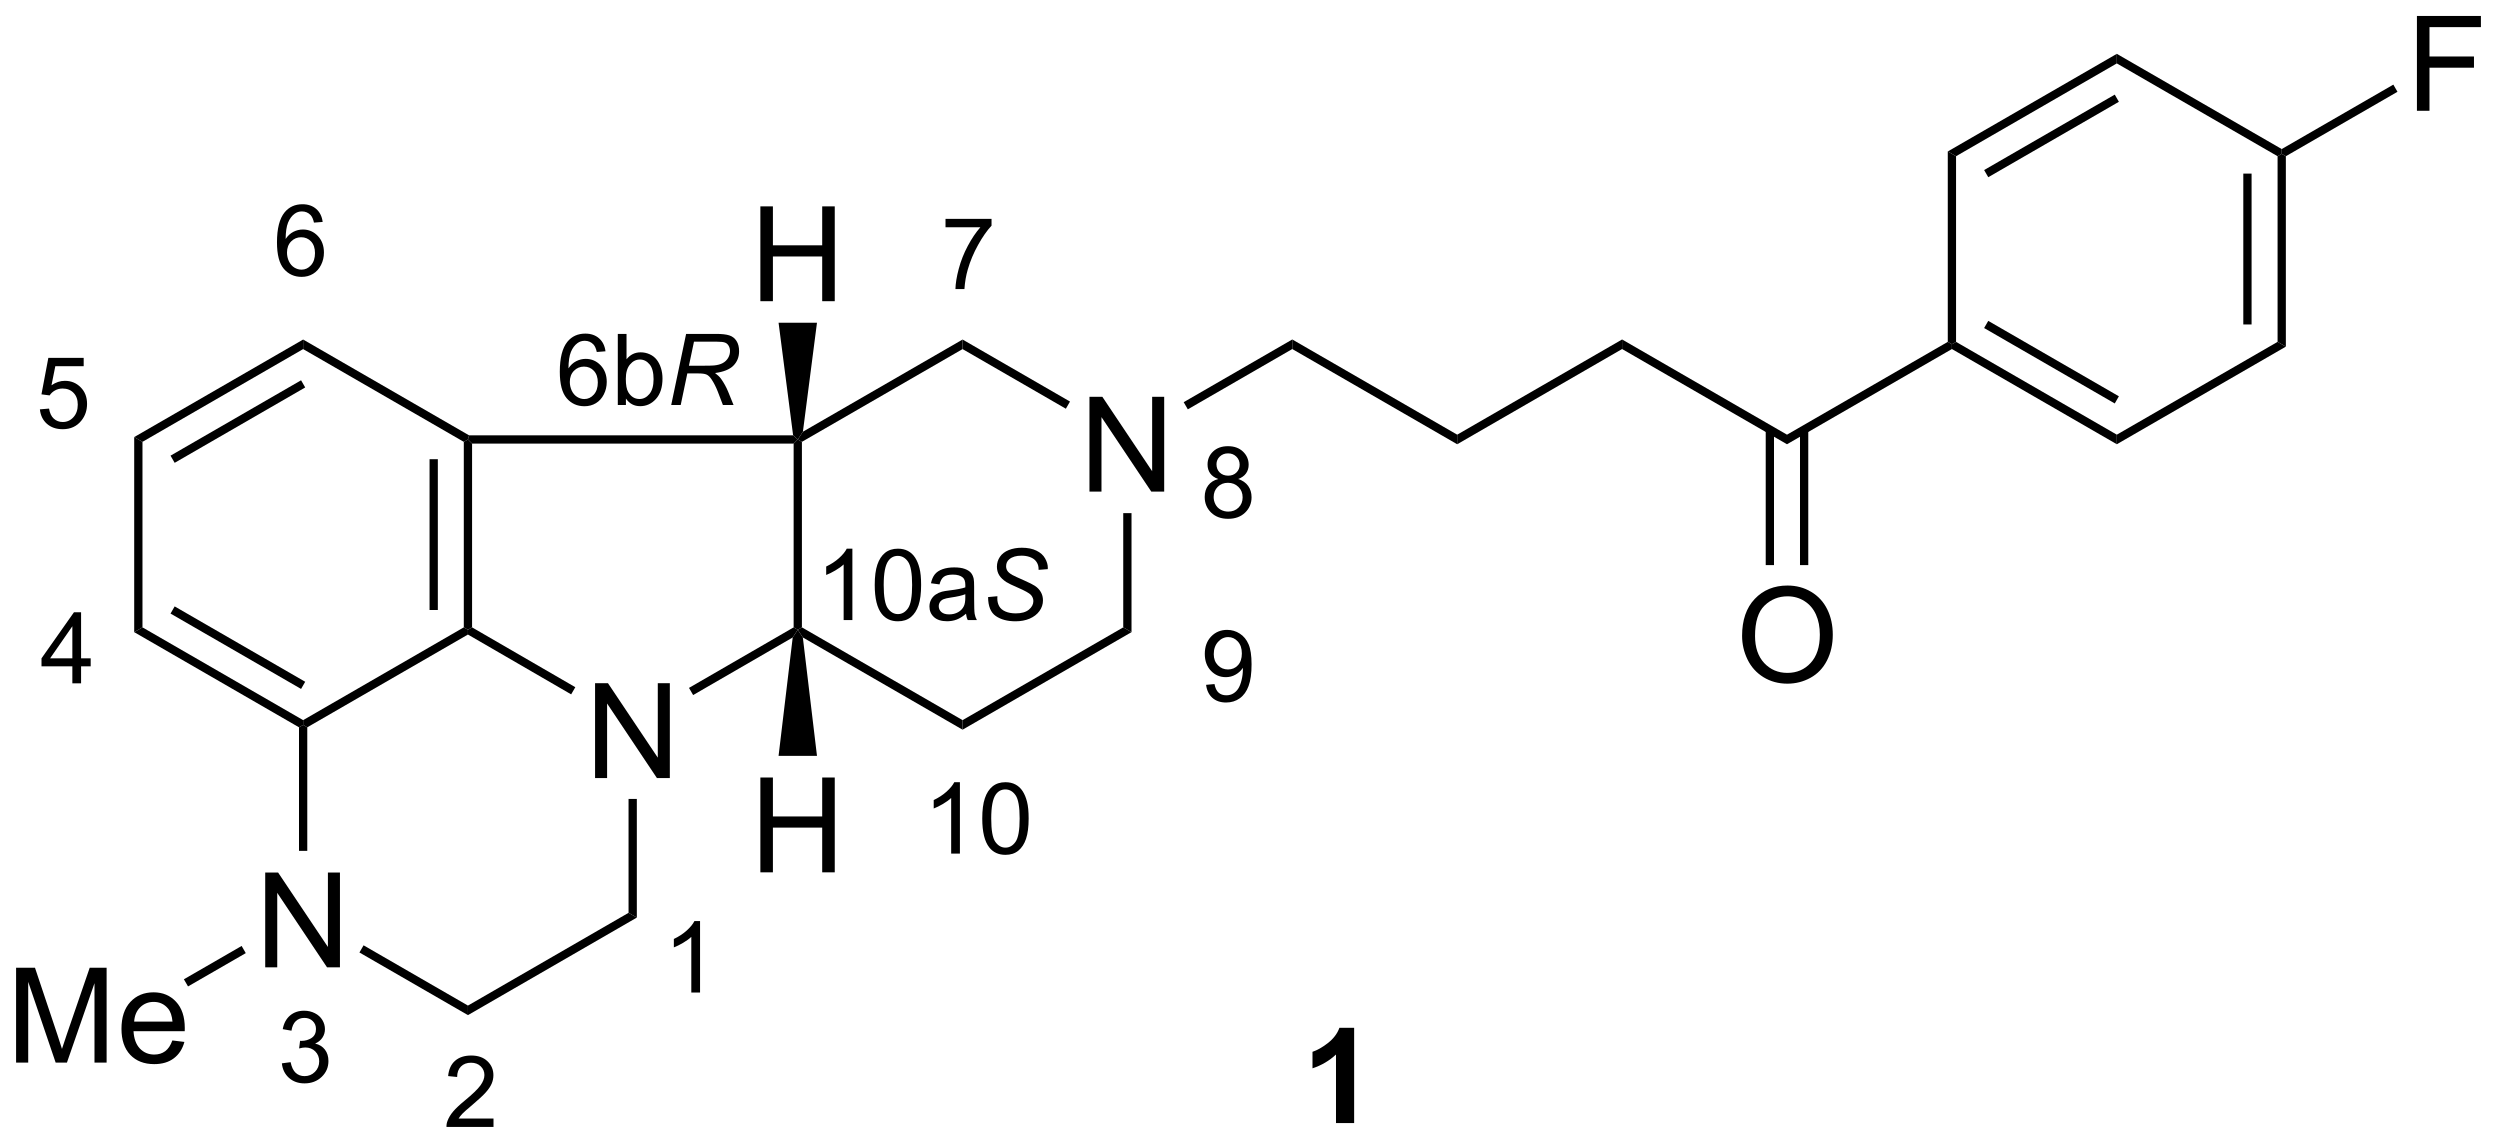 <?xml version="1.0" encoding="UTF-8"?>
<!DOCTYPE svg PUBLIC '-//W3C//DTD SVG 1.0//EN'
          'http://www.w3.org/TR/2001/REC-SVG-20010904/DTD/svg10.dtd'>
<svg stroke-dasharray="none" shape-rendering="auto" xmlns="http://www.w3.org/2000/svg" font-family="'Dialog'" text-rendering="auto" width="207" fill-opacity="1" color-interpolation="auto" color-rendering="auto" preserveAspectRatio="xMidYMid meet" font-size="12px" viewBox="0 0 207 95" fill="black" xmlns:xlink="http://www.w3.org/1999/xlink" stroke="black" image-rendering="auto" stroke-miterlimit="10" stroke-linecap="square" stroke-linejoin="miter" font-style="normal" stroke-width="1" height="95" stroke-dashoffset="0" font-weight="normal" stroke-opacity="1"
><!--Generated by the Batik Graphics2D SVG Generator--><defs id="genericDefs"
  /><g
  ><defs id="defs1"
    ><clipPath clipPathUnits="userSpaceOnUse" id="clipPath1"
      ><path d="M2.201 1.596 L157.319 1.596 L157.319 72.61 L2.201 72.61 L2.201 1.596 Z"
      /></clipPath
      ><clipPath clipPathUnits="userSpaceOnUse" id="clipPath2"
      ><path d="M0.29 22.705 L0.29 91.745 L151.095 91.745 L151.095 22.705 Z"
      /></clipPath
    ></defs
    ><g transform="scale(1.333,1.333) translate(-2.201,-1.596) matrix(1.029,0,0,1.029,1.903,-21.759)"
    ><path d="M36.211 69.664 L36.211 63.937 L36.989 63.937 L39.997 68.432 L39.997 63.937 L40.724 63.937 L40.724 69.664 L39.945 69.664 L36.937 65.164 L36.937 69.664 L36.211 69.664 Z" stroke="none" clip-path="url(#clipPath2)"
    /></g
    ><g transform="matrix(1.371,0,0,1.371,-0.398,-31.14)"
    ><path d="M28.301 49.398 L28.551 49.254 L28.801 49.504 L28.801 60.603 L28.551 60.747 L28.301 60.602 ZM26.233 50.448 L26.233 59.553 L26.733 59.553 L26.733 50.448 Z" stroke="none" clip-path="url(#clipPath2)"
    /></g
    ><g transform="matrix(1.371,0,0,1.371,-0.398,-31.14)"
    ><path d="M28.551 61.036 L28.551 60.747 L28.801 60.603 L35.036 64.216 L34.785 64.649 Z" stroke="none" clip-path="url(#clipPath2)"
    /></g
    ><g transform="matrix(1.371,0,0,1.371,-0.398,-31.14)"
    ><path d="M42.151 64.691 L41.901 64.258 L48.221 60.603 L48.471 60.747 L48.165 61.212 Z" stroke="none" clip-path="url(#clipPath2)"
    /></g
    ><g transform="matrix(1.371,0,0,1.371,-0.398,-31.14)"
    ><path d="M48.721 60.602 L48.471 60.747 L48.221 60.603 L48.221 49.504 L48.471 49.254 L48.721 49.398 Z" stroke="none" clip-path="url(#clipPath2)"
    /></g
    ><g transform="matrix(1.371,0,0,1.371,-0.398,-31.14)"
    ><path d="M28.801 49.504 L28.551 49.254 L28.618 49.004 L48.189 49.004 L48.471 49.254 L48.221 49.504 Z" stroke="none" clip-path="url(#clipPath2)"
    /></g
    ><g transform="matrix(1.371,0,0,1.371,-0.398,-31.14)"
    ><path d="M28.618 49.004 L28.551 49.254 L28.301 49.398 L18.598 43.796 L18.598 43.219 Z" stroke="none" clip-path="url(#clipPath2)"
    /></g
    ><g transform="matrix(1.371,0,0,1.371,-0.398,-31.14)"
    ><path d="M18.598 43.219 L18.598 43.796 L8.895 49.398 L8.395 49.11 ZM18.473 45.68 L10.589 50.232 L10.839 50.665 L18.723 46.113 Z" stroke="none" clip-path="url(#clipPath2)"
    /></g
    ><g transform="matrix(1.371,0,0,1.371,-0.398,-31.14)"
    ><path d="M8.395 49.11 L8.895 49.398 L8.895 60.602 L8.395 60.891 Z" stroke="none" clip-path="url(#clipPath2)"
    /></g
    ><g transform="matrix(1.371,0,0,1.371,-0.398,-31.14)"
    ><path d="M8.395 60.891 L8.895 60.602 L18.598 66.205 L18.598 66.493 L18.348 66.638 ZM10.589 59.769 L18.473 64.321 L18.723 63.888 L10.839 59.336 Z" stroke="none" clip-path="url(#clipPath2)"
    /></g
    ><g transform="matrix(1.371,0,0,1.371,-0.398,-31.14)"
    ><path d="M18.848 66.638 L18.598 66.493 L18.598 66.205 L28.301 60.602 L28.551 60.747 L28.551 61.036 Z" stroke="none" clip-path="url(#clipPath2)"
    /></g
    ><g transform="matrix(1.371,0,0,1.371,-0.398,-31.14)"
    ><path d="M66.087 52.404 L66.087 46.677 L66.865 46.677 L69.873 51.172 L69.873 46.677 L70.6 46.677 L70.6 52.404 L69.821 52.404 L66.813 47.904 L66.813 52.404 L66.087 52.404 Z" stroke="none" clip-path="url(#clipPath2)"
    /></g
    ><g transform="matrix(1.371,0,0,1.371,-0.398,-31.14)"
    ><path d="M48.777 61.212 L48.471 60.747 L48.721 60.602 L58.424 66.205 L58.424 66.782 Z" stroke="none" clip-path="url(#clipPath2)"
    /></g
    ><g transform="matrix(1.371,0,0,1.371,-0.398,-31.14)"
    ><path d="M58.424 66.782 L58.424 66.205 L68.127 60.602 L68.627 60.891 Z" stroke="none" clip-path="url(#clipPath2)"
    /></g
    ><g transform="matrix(1.371,0,0,1.371,-0.398,-31.14)"
    ><path d="M68.627 60.891 L68.127 60.602 L68.127 53.704 L68.627 53.704 Z" stroke="none" clip-path="url(#clipPath2)"
    /></g
    ><g transform="matrix(1.371,0,0,1.371,-0.398,-31.14)"
    ><path d="M64.912 46.965 L64.662 47.398 L58.424 43.796 L58.424 43.219 Z" stroke="none" clip-path="url(#clipPath2)"
    /></g
    ><g transform="matrix(1.371,0,0,1.371,-0.398,-31.14)"
    ><path d="M58.424 43.219 L58.424 43.796 L48.721 49.398 L48.471 49.254 L48.781 48.786 Z" stroke="none" clip-path="url(#clipPath2)"
    /></g
    ><g transform="matrix(1.371,0,0,1.371,-0.398,-31.14)"
    ><path d="M16.308 81.136 L16.308 75.409 L17.086 75.409 L20.094 79.904 L20.094 75.409 L20.821 75.409 L20.821 81.136 L20.042 81.136 L17.034 76.636 L17.034 81.136 L16.308 81.136 Z" stroke="none" clip-path="url(#clipPath2)"
    /></g
    ><g transform="matrix(1.371,0,0,1.371,-0.398,-31.14)"
    ><path d="M18.348 66.638 L18.598 66.493 L18.848 66.638 L18.848 74.102 L18.348 74.102 Z" stroke="none" clip-path="url(#clipPath2)"
    /></g
    ><g transform="matrix(1.371,0,0,1.371,-0.398,-31.14)"
    ><path d="M21.998 80.238 L22.248 79.805 L28.551 83.444 L28.552 84.021 Z" stroke="none" clip-path="url(#clipPath2)"
    /></g
    ><g transform="matrix(1.371,0,0,1.371,-0.398,-31.14)"
    ><path d="M28.552 84.021 L28.551 83.444 L38.251 77.842 L38.751 78.13 Z" stroke="none" clip-path="url(#clipPath2)"
    /></g
    ><g transform="matrix(1.371,0,0,1.371,-0.398,-31.14)"
    ><path d="M38.751 78.13 L38.251 77.842 L38.251 70.964 L38.751 70.964 Z" stroke="none" clip-path="url(#clipPath2)"
    /></g
    ><g transform="matrix(1.371,0,0,1.371,-0.398,-31.14)"
    ><path d="M46.212 40.904 L46.212 35.177 L46.969 35.177 L46.969 37.529 L49.946 37.529 L49.946 35.177 L50.704 35.177 L50.704 40.904 L49.946 40.904 L49.946 38.203 L46.969 38.203 L46.969 40.904 L46.212 40.904 Z" stroke="none" clip-path="url(#clipPath2)"
    /></g
    ><g transform="matrix(1.371,0,0,1.371,-0.398,-31.14)"
    ><path d="M48.781 48.786 L48.471 49.254 L48.189 49.004 L47.311 42.204 L49.631 42.204 Z" stroke="none" clip-path="url(#clipPath2)"
    /></g
    ><g transform="matrix(1.371,0,0,1.371,-0.398,-31.14)"
    ><path d="M46.212 75.397 L46.212 69.67 L46.969 69.67 L46.969 72.022 L49.946 72.022 L49.946 69.67 L50.704 69.67 L50.704 75.397 L49.946 75.397 L49.946 72.696 L46.969 72.696 L46.969 75.397 L46.212 75.397 Z" stroke="none" clip-path="url(#clipPath2)"
    /></g
    ><g transform="matrix(1.371,0,0,1.371,-0.398,-31.14)"
    ><path d="M48.165 61.212 L48.471 60.747 L48.777 61.212 L49.631 68.362 L47.311 68.362 Z" stroke="none" clip-path="url(#clipPath2)"
    /></g
    ><g transform="matrix(1.371,0,0,1.371,-0.398,-31.14)"
    ><path d="M1.262 86.886 L1.262 81.159 L2.403 81.159 L3.76 85.214 Q3.947 85.779 4.033 86.061 Q4.13 85.748 4.338 85.144 L5.708 81.159 L6.729 81.159 L6.729 86.886 L5.997 86.886 L5.997 82.092 L4.333 86.886 L3.651 86.886 L1.994 82.011 L1.994 86.886 L1.262 86.886 ZM10.7 85.55 L11.427 85.639 Q11.255 86.277 10.789 86.628 Q10.325 86.98 9.604 86.98 Q8.692 86.98 8.158 86.42 Q7.627 85.858 7.627 84.847 Q7.627 83.8 8.166 83.222 Q8.705 82.644 9.565 82.644 Q10.395 82.644 10.921 83.212 Q11.45 83.777 11.45 84.803 Q11.45 84.865 11.447 84.99 L8.354 84.99 Q8.393 85.675 8.739 86.04 Q9.088 86.402 9.606 86.402 Q9.994 86.402 10.268 86.199 Q10.541 85.996 10.7 85.55 ZM8.393 84.412 L10.708 84.412 Q10.661 83.889 10.442 83.628 Q10.106 83.222 9.572 83.222 Q9.088 83.222 8.757 83.548 Q8.427 83.871 8.393 84.412 Z" stroke="none" clip-path="url(#clipPath2)"
    /></g
    ><g transform="matrix(1.371,0,0,1.371,-0.398,-31.14)"
    ><path d="M14.883 79.843 L15.133 80.276 L11.646 82.288 L11.396 81.856 Z" stroke="none" clip-path="url(#clipPath2)"
    /></g
    ><g transform="matrix(1.371,0,0,1.371,-0.398,-31.14)"
    ><path d="M82.072 90.538 L80.976 90.538 L80.976 86.4 Q80.374 86.963 79.557 87.234 L79.557 86.236 Q79.986 86.096 80.489 85.705 Q80.994 85.312 81.182 84.788 L82.072 84.788 L82.072 90.538 Z" stroke="none" clip-path="url(#clipPath2)"
    /></g
    ><g transform="matrix(1.371,0,0,1.371,-0.398,-31.14)"
    ><path d="M72.027 47.435 L71.777 47.002 L78.336 43.215 L78.336 43.793 Z" stroke="none" clip-path="url(#clipPath2)"
    /></g
    ><g transform="matrix(1.371,0,0,1.371,-0.398,-31.14)"
    ><path d="M78.336 43.793 L78.336 43.215 L88.296 48.965 L88.296 49.543 Z" stroke="none" clip-path="url(#clipPath2)"
    /></g
    ><g transform="matrix(1.371,0,0,1.371,-0.398,-31.14)"
    ><path d="M88.296 49.543 L88.296 48.965 L98.255 43.215 L98.255 43.793 Z" stroke="none" clip-path="url(#clipPath2)"
    /></g
    ><g transform="matrix(1.371,0,0,1.371,-0.398,-31.14)"
    ><path d="M98.255 43.793 L98.255 43.215 L108.214 48.965 L108.214 49.543 Z" stroke="none" clip-path="url(#clipPath2)"
    /></g
    ><g transform="matrix(1.371,0,0,1.371,-0.398,-31.14)"
    ><path d="M105.502 61.115 Q105.502 59.688 106.268 58.883 Q107.034 58.076 108.245 58.076 Q109.036 58.076 109.672 58.456 Q110.31 58.834 110.643 59.511 Q110.979 60.188 110.979 61.047 Q110.979 61.92 110.627 62.607 Q110.276 63.295 109.63 63.649 Q108.987 64.003 108.239 64.003 Q107.432 64.003 106.794 63.612 Q106.159 63.219 105.831 62.545 Q105.502 61.867 105.502 61.115 ZM106.284 61.125 Q106.284 62.162 106.838 62.758 Q107.396 63.352 108.237 63.352 Q109.091 63.352 109.643 62.75 Q110.198 62.149 110.198 61.045 Q110.198 60.344 109.961 59.823 Q109.724 59.302 109.268 59.016 Q108.815 58.727 108.247 58.727 Q107.442 58.727 106.862 59.282 Q106.284 59.834 106.284 61.125 Z" stroke="none" clip-path="url(#clipPath2)"
    /></g
    ><g transform="matrix(1.371,0,0,1.371,-0.398,-31.14)"
    ><path d="M106.929 48.657 L106.929 56.842 L107.429 56.842 L107.429 48.657 ZM108.999 48.657 L108.999 56.842 L109.499 56.842 L109.499 48.657 Z" stroke="none" clip-path="url(#clipPath2)"
    /></g
    ><g transform="matrix(1.371,0,0,1.371,-0.398,-31.14)"
    ><path d="M108.214 49.543 L108.214 48.965 L117.924 43.36 L118.174 43.504 L118.174 43.793 Z" stroke="none" clip-path="url(#clipPath2)"
    /></g
    ><g transform="matrix(1.371,0,0,1.371,-0.398,-31.14)"
    ><path d="M118.174 43.793 L118.174 43.504 L118.424 43.36 L128.133 48.965 L128.133 49.543 ZM120.119 42.525 L128.008 47.08 L128.258 46.647 L120.369 42.092 Z" stroke="none" clip-path="url(#clipPath2)"
    /></g
    ><g transform="matrix(1.371,0,0,1.371,-0.398,-31.14)"
    ><path d="M128.133 49.543 L128.133 48.965 L137.842 43.36 L138.342 43.648 Z" stroke="none" clip-path="url(#clipPath2)"
    /></g
    ><g transform="matrix(1.371,0,0,1.371,-0.398,-31.14)"
    ><path d="M138.342 43.648 L137.842 43.36 L137.842 32.148 L138.092 32.004 L138.342 32.148 ZM136.272 42.309 L136.272 33.199 L135.772 33.199 L135.772 42.309 Z" stroke="none" clip-path="url(#clipPath2)"
    /></g
    ><g transform="matrix(1.371,0,0,1.371,-0.398,-31.14)"
    ><path d="M138.092 31.715 L138.092 32.004 L137.842 32.148 L128.133 26.543 L128.133 25.965 Z" stroke="none" clip-path="url(#clipPath2)"
    /></g
    ><g transform="matrix(1.371,0,0,1.371,-0.398,-31.14)"
    ><path d="M128.133 25.965 L128.133 26.543 L118.424 32.148 L117.924 31.86 ZM128.008 28.428 L120.119 32.983 L120.369 33.416 L128.258 28.861 Z" stroke="none" clip-path="url(#clipPath2)"
    /></g
    ><g transform="matrix(1.371,0,0,1.371,-0.398,-31.14)"
    ><path d="M117.924 31.86 L118.424 32.148 L118.424 43.36 L118.174 43.504 L117.924 43.36 Z" stroke="none" clip-path="url(#clipPath2)"
    /></g
    ><g transform="matrix(1.371,0,0,1.371,-0.398,-31.14)"
    ><path d="M146.258 29.404 L146.258 23.677 L150.122 23.677 L150.122 24.352 L147.016 24.352 L147.016 26.125 L149.703 26.125 L149.703 26.802 L147.016 26.802 L147.016 29.404 L146.258 29.404 Z" stroke="none" clip-path="url(#clipPath2)"
    /></g
    ><g transform="matrix(1.371,0,0,1.371,-0.398,-31.14)"
    ><path d="M138.342 32.148 L138.092 32.004 L138.092 31.715 L144.833 27.824 L145.083 28.257 Z" stroke="none" clip-path="url(#clipPath2)"
    /></g
    ><g transform="matrix(1.371,0,0,1.371,-0.398,-31.14)"
    ><path d="M36.858 43.93 L36.333 43.971 Q36.263 43.66 36.134 43.52 Q35.921 43.295 35.606 43.295 Q35.354 43.295 35.165 43.436 Q34.915 43.617 34.77 43.967 Q34.628 44.315 34.622 44.959 Q34.813 44.668 35.089 44.528 Q35.364 44.387 35.665 44.387 Q36.192 44.387 36.563 44.776 Q36.934 45.164 36.934 45.779 Q36.934 46.184 36.759 46.531 Q36.585 46.877 36.28 47.063 Q35.975 47.248 35.589 47.248 Q34.931 47.248 34.515 46.764 Q34.099 46.278 34.099 45.164 Q34.099 43.918 34.557 43.354 Q34.96 42.861 35.64 42.861 Q36.145 42.861 36.47 43.147 Q36.794 43.43 36.858 43.93 ZM34.704 45.781 Q34.704 46.055 34.819 46.305 Q34.937 46.553 35.144 46.684 Q35.352 46.813 35.581 46.813 Q35.915 46.813 36.155 46.543 Q36.395 46.274 36.395 45.811 Q36.395 45.365 36.157 45.109 Q35.921 44.854 35.559 44.854 Q35.202 44.854 34.952 45.109 Q34.704 45.365 34.704 45.781 ZM38.092 47.174 L37.602 47.174 L37.602 42.879 L38.129 42.879 L38.129 44.41 Q38.463 43.992 38.982 43.992 Q39.27 43.992 39.525 44.108 Q39.781 44.223 39.947 44.434 Q40.113 44.643 40.207 44.94 Q40.301 45.234 40.301 45.571 Q40.301 46.371 39.904 46.809 Q39.51 47.244 38.955 47.244 Q38.404 47.244 38.092 46.783 L38.092 47.174 ZM38.086 45.594 Q38.086 46.154 38.238 46.403 Q38.486 46.811 38.912 46.811 Q39.258 46.811 39.51 46.51 Q39.762 46.209 39.762 45.615 Q39.762 45.006 39.52 44.717 Q39.277 44.426 38.935 44.426 Q38.59 44.426 38.338 44.727 Q38.086 45.026 38.086 45.594 Z" stroke="none" clip-path="url(#clipPath2)"
    /></g
    ><g transform="matrix(1.371,0,0,1.371,-0.398,-31.14)"
    ><path d="M40.827 47.174 L41.727 42.879 L43.528 42.879 Q44.061 42.879 44.337 42.969 Q44.612 43.057 44.769 43.303 Q44.927 43.549 44.927 43.924 Q44.927 44.449 44.583 44.795 Q44.241 45.141 43.475 45.242 Q43.71 45.416 43.831 45.582 Q44.1 45.961 44.264 46.365 L44.593 47.174 L43.95 47.174 L43.644 46.373 Q43.475 45.94 43.263 45.623 Q43.116 45.404 42.964 45.336 Q42.811 45.266 42.468 45.266 L41.8 45.266 L41.401 47.174 L40.827 47.174 ZM41.897 44.801 L42.69 44.801 Q43.241 44.801 43.409 44.785 Q43.733 44.754 43.94 44.641 Q44.149 44.526 44.263 44.332 Q44.378 44.139 44.378 43.916 Q44.378 43.729 44.292 43.59 Q44.208 43.449 44.069 43.401 Q43.932 43.35 43.602 43.35 L42.202 43.35 L41.897 44.801 Z" stroke="none" clip-path="url(#clipPath2)"
    /></g
    ><g transform="matrix(1.371,0,0,1.371,-0.398,-31.14)"
    ><path d="M51.769 60.162 L51.241 60.162 L51.241 56.801 Q51.05 56.983 50.741 57.164 Q50.433 57.346 50.187 57.438 L50.187 56.928 Q50.628 56.719 50.958 56.424 Q51.29 56.127 51.429 55.85 L51.769 55.85 L51.769 60.162 ZM53.119 58.043 Q53.119 57.281 53.276 56.819 Q53.432 56.354 53.74 56.102 Q54.051 55.85 54.52 55.85 Q54.865 55.85 55.125 55.988 Q55.387 56.127 55.557 56.391 Q55.727 56.652 55.822 57.029 Q55.92 57.404 55.92 58.043 Q55.92 58.799 55.764 59.264 Q55.609 59.729 55.299 59.983 Q54.99 60.236 54.52 60.236 Q53.898 60.236 53.543 59.789 Q53.119 59.254 53.119 58.043 ZM53.66 58.043 Q53.66 59.102 53.908 59.451 Q54.156 59.801 54.52 59.801 Q54.883 59.801 55.129 59.449 Q55.377 59.098 55.377 58.043 Q55.377 56.983 55.129 56.635 Q54.883 56.285 54.514 56.285 Q54.151 56.285 53.934 56.594 Q53.66 56.986 53.66 58.043 ZM58.632 59.777 Q58.339 60.027 58.068 60.131 Q57.798 60.233 57.487 60.233 Q56.974 60.233 56.698 59.983 Q56.423 59.731 56.423 59.342 Q56.423 59.113 56.526 58.924 Q56.632 58.734 56.8 58.621 Q56.968 58.506 57.179 58.447 Q57.335 58.406 57.648 58.369 Q58.286 58.293 58.589 58.188 Q58.591 58.078 58.591 58.049 Q58.591 57.727 58.443 57.596 Q58.239 57.416 57.841 57.416 Q57.47 57.416 57.292 57.547 Q57.114 57.678 57.03 58.008 L56.515 57.938 Q56.585 57.608 56.745 57.404 Q56.907 57.199 57.212 57.09 Q57.517 56.981 57.917 56.981 Q58.316 56.981 58.563 57.074 Q58.813 57.168 58.931 57.311 Q59.048 57.451 59.095 57.668 Q59.122 57.803 59.122 58.154 L59.122 58.858 Q59.122 59.594 59.155 59.789 Q59.188 59.983 59.288 60.162 L58.737 60.162 Q58.655 59.998 58.632 59.777 ZM58.589 58.6 Q58.302 58.717 57.728 58.799 Q57.401 58.846 57.267 58.904 Q57.132 58.963 57.058 59.076 Q56.985 59.19 56.985 59.326 Q56.985 59.537 57.146 59.678 Q57.306 59.819 57.612 59.819 Q57.917 59.819 58.153 59.686 Q58.392 59.553 58.503 59.32 Q58.589 59.143 58.589 58.793 L58.589 58.6 Z" stroke="none" clip-path="url(#clipPath2)"
    /></g
    ><g transform="matrix(1.371,0,0,1.371,-0.398,-31.14)"
    ><path d="M59.965 58.773 L60.527 58.721 L60.522 58.869 Q60.522 59.119 60.635 59.326 Q60.75 59.531 61.014 59.645 Q61.277 59.758 61.641 59.758 Q62.156 59.758 62.428 59.533 Q62.699 59.307 62.699 59.016 Q62.699 58.815 62.555 58.647 Q62.408 58.483 61.756 58.201 Q61.248 57.983 61.065 57.865 Q60.773 57.674 60.635 57.451 Q60.498 57.227 60.498 56.94 Q60.498 56.608 60.68 56.342 Q60.861 56.074 61.211 55.934 Q61.562 55.793 62.002 55.793 Q62.525 55.793 62.885 55.969 Q63.246 56.145 63.408 56.438 Q63.572 56.731 63.572 56.998 Q63.572 57.023 63.568 57.086 L63.016 57.129 Q63.016 56.947 62.983 56.846 Q62.924 56.666 62.801 56.543 Q62.678 56.42 62.463 56.346 Q62.248 56.272 61.98 56.272 Q61.512 56.272 61.252 56.483 Q61.053 56.643 61.053 56.91 Q61.053 57.069 61.135 57.194 Q61.217 57.316 61.43 57.438 Q61.582 57.522 62.154 57.773 Q62.617 57.979 62.793 58.096 Q63.027 58.252 63.152 58.473 Q63.279 58.694 63.279 58.975 Q63.279 59.324 63.066 59.619 Q62.853 59.912 62.478 60.074 Q62.103 60.236 61.621 60.236 Q60.891 60.236 60.43 59.918 Q59.969 59.6 59.965 58.773 Z" stroke="none" clip-path="url(#clipPath2)"
    /></g
    ><g transform="matrix(1.371,0,0,1.371,-0.398,-31.14)"
    ><path d="M42.569 82.655 L42.041 82.655 L42.041 79.294 Q41.85 79.475 41.541 79.657 Q41.233 79.838 40.987 79.93 L40.987 79.421 Q41.428 79.212 41.758 78.917 Q42.09 78.62 42.229 78.342 L42.569 78.342 L42.569 82.655 Z" stroke="none" clip-path="url(#clipPath2)"
    /></g
    ><g transform="matrix(1.371,0,0,1.371,-0.398,-31.14)"
    ><path d="M17.314 86.932 L17.841 86.862 Q17.933 87.311 18.15 87.508 Q18.368 87.705 18.683 87.705 Q19.054 87.705 19.31 87.448 Q19.568 87.19 19.568 86.809 Q19.568 86.446 19.329 86.211 Q19.093 85.975 18.726 85.975 Q18.577 85.975 18.355 86.034 L18.413 85.571 Q18.466 85.576 18.497 85.576 Q18.835 85.576 19.105 85.401 Q19.374 85.225 19.374 84.858 Q19.374 84.569 19.177 84.379 Q18.982 84.188 18.671 84.188 Q18.363 84.188 18.157 84.381 Q17.952 84.575 17.894 84.961 L17.366 84.868 Q17.464 84.336 17.806 84.045 Q18.15 83.754 18.659 83.754 Q19.011 83.754 19.306 83.905 Q19.603 84.055 19.759 84.317 Q19.915 84.576 19.915 84.869 Q19.915 85.149 19.765 85.377 Q19.616 85.606 19.323 85.74 Q19.704 85.828 19.915 86.106 Q20.126 86.381 20.126 86.797 Q20.126 87.36 19.716 87.752 Q19.306 88.143 18.679 88.143 Q18.114 88.143 17.739 87.807 Q17.366 87.469 17.314 86.932 Z" stroke="none" clip-path="url(#clipPath2)"
    /></g
    ><g transform="matrix(1.371,0,0,1.371,-0.398,-31.14)"
    ><path d="M30.095 90.265 L30.095 90.772 L27.255 90.772 Q27.249 90.581 27.318 90.405 Q27.425 90.116 27.663 89.835 Q27.904 89.554 28.355 89.185 Q29.054 88.61 29.3 88.275 Q29.546 87.939 29.546 87.64 Q29.546 87.327 29.322 87.112 Q29.099 86.895 28.738 86.895 Q28.357 86.895 28.128 87.124 Q27.9 87.353 27.898 87.757 L27.355 87.702 Q27.411 87.095 27.775 86.778 Q28.138 86.46 28.749 86.46 Q29.368 86.46 29.728 86.804 Q30.089 87.145 30.089 87.651 Q30.089 87.909 29.984 88.159 Q29.878 88.407 29.632 88.683 Q29.388 88.958 28.82 89.439 Q28.345 89.837 28.21 89.98 Q28.076 90.122 27.988 90.265 L30.095 90.265 Z" stroke="none" clip-path="url(#clipPath2)"
    /></g
    ><g transform="matrix(1.371,0,0,1.371,-0.398,-31.14)"
    ><path d="M4.66 63.984 L4.66 62.955 L2.797 62.955 L2.797 62.473 L4.758 59.689 L5.187 59.689 L5.187 62.473 L5.767 62.473 L5.767 62.955 L5.187 62.955 L5.187 63.984 L4.66 63.984 ZM4.66 62.473 L4.66 60.535 L3.316 62.473 L4.66 62.473 Z" stroke="none" clip-path="url(#clipPath2)"
    /></g
    ><g transform="matrix(1.371,0,0,1.371,-0.398,-31.14)"
    ><path d="M2.7 47.436 L3.253 47.389 Q3.315 47.793 3.538 47.996 Q3.762 48.2 4.079 48.2 Q4.46 48.2 4.723 47.912 Q4.987 47.625 4.987 47.151 Q4.987 46.7 4.733 46.44 Q4.481 46.178 4.071 46.178 Q3.815 46.178 3.61 46.295 Q3.405 46.41 3.288 46.594 L2.794 46.529 L3.21 44.325 L5.344 44.325 L5.344 44.828 L3.631 44.828 L3.399 45.983 Q3.786 45.713 4.212 45.713 Q4.774 45.713 5.161 46.104 Q5.548 46.492 5.548 47.104 Q5.548 47.688 5.208 48.112 Q4.794 48.635 4.079 48.635 Q3.493 48.635 3.122 48.307 Q2.753 47.977 2.7 47.436 Z" stroke="none" clip-path="url(#clipPath2)"
    /></g
    ><g transform="matrix(1.371,0,0,1.371,-0.398,-31.14)"
    ><path d="M19.777 36.117 L19.252 36.158 Q19.182 35.847 19.053 35.706 Q18.84 35.482 18.526 35.482 Q18.273 35.482 18.084 35.623 Q17.834 35.804 17.689 36.154 Q17.547 36.501 17.541 37.146 Q17.733 36.855 18.008 36.714 Q18.283 36.574 18.584 36.574 Q19.111 36.574 19.483 36.962 Q19.854 37.351 19.854 37.966 Q19.854 38.371 19.678 38.718 Q19.504 39.064 19.199 39.249 Q18.895 39.435 18.508 39.435 Q17.85 39.435 17.434 38.951 Q17.018 38.464 17.018 37.351 Q17.018 36.105 17.477 35.541 Q17.879 35.048 18.559 35.048 Q19.064 35.048 19.389 35.334 Q19.713 35.617 19.777 36.117 ZM17.623 37.968 Q17.623 38.242 17.738 38.492 Q17.856 38.74 18.063 38.871 Q18.272 38.999 18.5 38.999 Q18.834 38.999 19.074 38.73 Q19.314 38.46 19.314 37.998 Q19.314 37.552 19.076 37.296 Q18.84 37.041 18.479 37.041 Q18.121 37.041 17.871 37.296 Q17.623 37.552 17.623 37.968 Z" stroke="none" clip-path="url(#clipPath2)"
    /></g
    ><g transform="matrix(1.371,0,0,1.371,-0.398,-31.14)"
    ><path d="M57.394 36.44 L57.394 35.932 L60.173 35.932 L60.173 36.342 Q59.763 36.78 59.361 37.505 Q58.958 38.227 58.738 38.991 Q58.579 39.53 58.536 40.172 L57.993 40.172 Q58.003 39.665 58.193 38.948 Q58.384 38.229 58.74 37.563 Q59.095 36.897 59.497 36.44 L57.394 36.44 Z" stroke="none" clip-path="url(#clipPath2)"
    /></g
    ><g transform="matrix(1.371,0,0,1.371,-0.398,-31.14)"
    ><path d="M73.863 51.642 Q73.535 51.523 73.377 51.301 Q73.219 51.078 73.219 50.767 Q73.219 50.299 73.555 49.98 Q73.893 49.66 74.453 49.66 Q75.016 49.66 75.358 49.986 Q75.701 50.312 75.701 50.781 Q75.701 51.08 75.543 51.303 Q75.387 51.523 75.069 51.642 Q75.463 51.771 75.67 52.058 Q75.877 52.346 75.877 52.744 Q75.877 53.295 75.487 53.672 Q75.098 54.047 74.461 54.047 Q73.826 54.047 73.436 53.67 Q73.047 53.293 73.047 52.73 Q73.047 52.31 73.258 52.029 Q73.471 51.746 73.863 51.642 ZM73.758 50.75 Q73.758 51.054 73.953 51.248 Q74.151 51.441 74.465 51.441 Q74.77 51.441 74.963 51.25 Q75.158 51.056 75.158 50.779 Q75.158 50.488 74.957 50.291 Q74.758 50.094 74.459 50.094 Q74.156 50.094 73.957 50.287 Q73.758 50.48 73.758 50.75 ZM73.588 52.732 Q73.588 52.959 73.695 53.17 Q73.803 53.381 74.014 53.496 Q74.225 53.611 74.467 53.611 Q74.846 53.611 75.092 53.369 Q75.338 53.125 75.338 52.75 Q75.338 52.369 75.084 52.121 Q74.83 51.871 74.449 51.871 Q74.078 51.871 73.832 52.117 Q73.588 52.363 73.588 52.732 Z" stroke="none" clip-path="url(#clipPath2)"
    /></g
    ><g transform="matrix(1.371,0,0,1.371,-0.398,-31.14)"
    ><path d="M73.131 64.073 L73.639 64.026 Q73.703 64.383 73.885 64.545 Q74.067 64.705 74.35 64.705 Q74.594 64.705 74.776 64.594 Q74.959 64.483 75.076 64.297 Q75.194 64.112 75.272 63.795 Q75.352 63.479 75.352 63.151 Q75.352 63.115 75.35 63.045 Q75.192 63.297 74.916 63.453 Q74.643 63.61 74.324 63.61 Q73.791 63.61 73.422 63.223 Q73.053 62.836 73.053 62.203 Q73.053 61.551 73.438 61.153 Q73.822 60.754 74.403 60.754 Q74.822 60.754 75.168 60.981 Q75.516 61.205 75.695 61.623 Q75.877 62.039 75.877 62.83 Q75.877 63.654 75.697 64.143 Q75.52 64.629 75.166 64.885 Q74.813 65.141 74.338 65.141 Q73.834 65.141 73.514 64.862 Q73.195 64.58 73.131 64.073 ZM75.291 62.178 Q75.291 61.723 75.049 61.457 Q74.807 61.19 74.467 61.19 Q74.115 61.19 73.854 61.477 Q73.594 61.764 73.594 62.221 Q73.594 62.631 73.842 62.889 Q74.09 63.145 74.453 63.145 Q74.819 63.145 75.055 62.889 Q75.291 62.631 75.291 62.178 Z" stroke="none" clip-path="url(#clipPath2)"
    /></g
    ><g transform="matrix(1.371,0,0,1.371,-0.398,-31.14)"
    ><path d="M58.263 74.267 L57.735 74.267 L57.735 70.905 Q57.544 71.087 57.235 71.269 Q56.927 71.45 56.681 71.542 L56.681 71.032 Q57.122 70.823 57.452 70.528 Q57.784 70.231 57.923 69.954 L58.263 69.954 L58.263 74.267 ZM59.613 72.147 Q59.613 71.386 59.77 70.923 Q59.926 70.458 60.234 70.206 Q60.545 69.954 61.014 69.954 Q61.359 69.954 61.619 70.093 Q61.881 70.231 62.051 70.495 Q62.221 70.757 62.316 71.134 Q62.414 71.509 62.414 72.147 Q62.414 72.903 62.258 73.368 Q62.103 73.833 61.793 74.087 Q61.484 74.341 61.014 74.341 Q60.393 74.341 60.037 73.894 Q59.613 73.358 59.613 72.147 ZM60.154 72.147 Q60.154 73.206 60.402 73.556 Q60.65 73.905 61.014 73.905 Q61.377 73.905 61.623 73.554 Q61.871 73.202 61.871 72.147 Q61.871 71.087 61.623 70.739 Q61.377 70.39 61.008 70.39 Q60.645 70.39 60.428 70.698 Q60.154 71.091 60.154 72.147 Z" stroke="none" clip-path="url(#clipPath2)"
    /></g
  ></g
></svg
>
